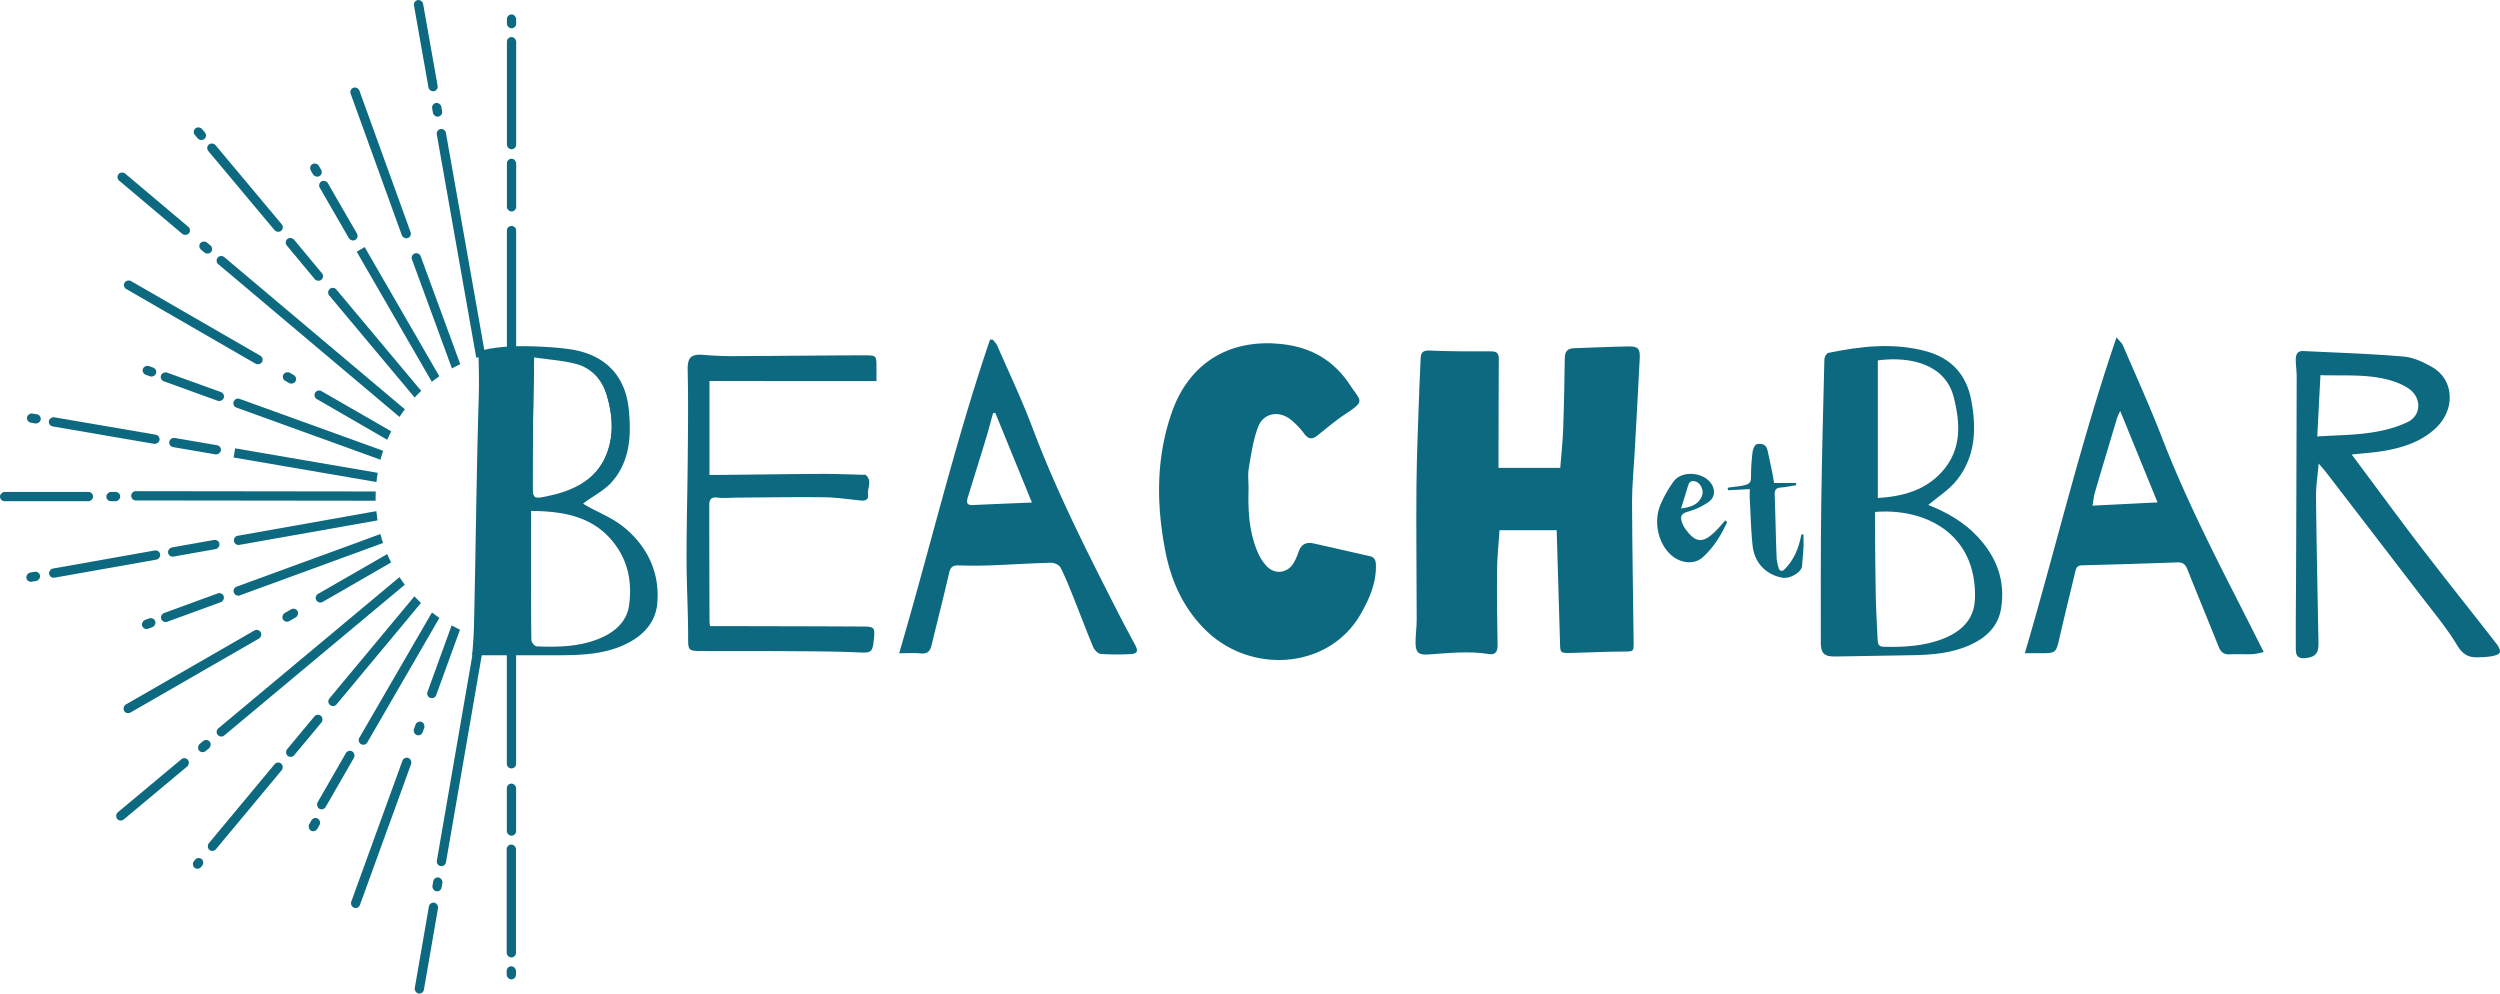 <svg xmlns="http://www.w3.org/2000/svg" viewBox="0 0 1570.66 624.22"><defs><style>.cls-1{fill:#0c6980;}</style></defs><g id="Layer_2" data-name="Layer 2"><g id="Layer_1-2" data-name="Layer 1"><path class="cls-1" d="M978,333.1H942.11c-.57,8.66-1.49,16.87-1.57,25.1-.16,15.79.06,31.58.33,47.37.07,3.92-1.58,6-5.22,5.37-13-2.14-25.85-.56-38.77.26-5.67.36-7.49-1.45-7.55-7.22-.05-4.81.73-9.63.73-14.44,0-28.27-.41-56.54-.14-84.8.19-20.78,1.18-41.54,1.86-62.31.18-5.65.6-11.29.76-16.94.1-3.79,1.16-5.44,5.63-5.25,12.77.56,25.57.55,38.35.5,3.58,0,5.16.92,5.13,4.72-.16,19.12-.14,38.23-.18,57.35,0,3.63,0,7.26,0,11.13h38.78c.63-8,1.54-16.23,1.84-24.46.54-14.79.79-29.59,1-44.39,0-4.09,1.6-6.2,5.81-6.33,11.44-.35,22.87-.94,34.31-1.11,5.82-.09,7.23,1.37,7,7.14-1,20.42-2.19,40.82-3.32,61.23-.54,9.78-1.57,19.57-1.53,29.35.12,29.27.65,58.54,1,87.81.08,6.31,0,6.13-6.36,6.16-11,.05-21.93.65-32.9.88-7,.14-6.84,0-7-6.73C979.43,380.25,978.7,357,978,333.1Z"/><path class="cls-1" d="M784.44,307.33c-.42,13.53.31,26.95,5.73,39.59a30.51,30.51,0,0,0,5.57,8.72c5.28,5.63,13.33,4.49,17.14-2.18a36.54,36.54,0,0,0,3-6.82c1.54-4.67,4.77-6.22,9.3-5.23,11.82,2.6,23.6,5.34,35.41,8,3.41.76,3.83,3.24,3.86,6.05.11,11.2-4.24,21-9.66,30.46-19.77,34.37-68.11,37.88-96.57,10.68-14.48-13.84-22.37-31.19-26.1-50.48-5.7-29.44-5.9-58.79,4.24-87.43,11.1-31.34,37.11-46.51,70.32-42.35,17.85,2.23,31.51,10.48,41.37,25.37,7,10.63,10,10-2.82,18.43-6.22,4.1-11.91,9-17.78,13.64-3.14,2.47-5.44,2.07-7.94-1.14a49.28,49.28,0,0,0-8.91-9.27c-7.56-5.67-17-3.74-20.25,5-3,8.1-4.3,16.93-5.74,25.53C783.84,298.25,784.44,302.84,784.44,307.33Z"/><path class="cls-1" d="M391.78,331.06c-8-6.44-17.69-9.74-25.45-14.62,4.91-4,13.28-8.14,18.05-13.6,11.4-13,12.32-29.09,10.66-45.63-2.15-21.38-15-34.33-36.19-37.67-4.91-.78-9.87-1.2-14.9-1.51-6.43-.39-13.06-.66-19.66-.49-2,.05-3.89.13-5.83.27a98.84,98.84,0,0,0-12,1.49l-2.18.52-3.75.9s.05,1.4.12,3.66c.16,5.51.4,16.12.16,23.87-1.44,47.05-1.87,94.13-2.94,141.19-.17,7.41-.49,14.86-1.28,22.23h27.66l15.28,0c4,0,8,0,12,0,13.84-.06,27.64-.62,40.53-6.49,10.79-4.91,19.52-13.06,20.8-25.45C414.89,360.1,406.75,343.2,391.78,331.06ZM336.58,224.7l.84.11.33.05,2.57.34,1.44.18,1.61.2,2.29.28,3.74.47,1.53.21.89.13,1.85.28h0l1.81.3c.45.08.91.16,1.37.26l.51.1.32.06c.5.1,1,.2,1.52.32.8.18,1.6.37,2.43.58.62.16,1.24.34,1.84.53l.83.28,1,.38c.48.19.95.39,1.41.61.25.12.51.24.75.37s.5.26.74.4.45.24.67.37c.5.3,1,.6,1.45.93.23.15.45.3.67.47s.44.32.65.5l.46.37c.27.22.53.45.79.68l.37.34c.2.18.4.37.59.57s.53.53.79.81.58.64.84,1c0,0,0,0,0,0,.14.17.29.34.42.52q.45.56.87,1.14c.29.42.57.84.84,1.28s.59,1,.86,1.46.43.78.62,1.18l.06.13c.1.21.21.42.3.64q.31.67.6,1.38a.61.61,0,0,1,.05.12c.18.43.34.87.5,1.32s.4,1.13.57,1.71c3.56,11.81,4.65,23.84.53,35.66-5.47,15.72-17.94,23-32.69,26.8-1,.25-2,.49-3,.72-2.13.48-3.86.87-5.28,1.11l-.45.08-.44.07-.51.07a10.28,10.28,0,0,1-1.79.06h-.11a2.92,2.92,0,0,1-.69-.12,1.55,1.55,0,0,1-.23-.06l-.23-.1a.94.94,0,0,1-.22-.12,1.75,1.75,0,0,1-.47-.39,2.66,2.66,0,0,1-.43-.67c-.72-1.63-.53-4.73-.52-9.92,0-25.07.37-49.58.92-76.7Zm58.61,155.81c-1.24,8.82-7.28,15.06-15,19-13.32,6.77-28.5,7.18-43,6.58-1.2-.05-3.27-2.45-3.31-3.81-.39-12.43-.25-76.89-.25-81.28,22.34.18,41.7,4.16,54.51,23.52C395.25,355.35,397,367.87,395.19,380.51Z"/><path class="cls-1" d="M333.58,224.27l2,.29c-.55,27.12-.91,51.63-.92,76.7,0,9.72-.67,12.08,5.2,11.26-6.28.93-6.31-1.26-6.3-11C333.59,276.41,333.58,251.35,333.58,224.27Z"/><path class="cls-1" d="M335.6,224.56c4.9.68,9.46,1.18,13.8,1.77C345.28,225.79,340.9,225.33,335.6,224.56Z"/><path class="cls-1" d="M1242.69,337.42c-8.92-9.67-20.17-15.85-31.23-20.16,6-5.13,13.27-9.6,18.18-15.89,11.65-14.94,12.22-32.42,8.75-50.32-3.09-15.92-12.68-26.09-28.1-30.32-20.58-5.64-41.23-3.22-61.73,1-1,.22-2.33,2.54-2.36,3.91-.78,30.91-1.59,61.81-2,92.72-.35,28.44-.27,56.89-.25,85.33,0,6.89,2.19,8.87,9.12,8.77,16-.22,32-.56,47.93-.81,12.7-.19,25.26-1.18,37-6.56,10-4.6,17.44-11.54,19.24-23C1260,364.75,1254.35,350.06,1242.69,337.42Zm-62.92-111c20.9-2.79,42.47,2.68,47.66,23,4.25,16.62,5.16,33.09-7.38,47-10.66,11.79-24.93,15.5-40.28,16.46Zm61,149.82c-.38,12.7-8.24,20.23-19.27,24.77-12.23,5-25.17,5.64-38.2,5.33-3.1-.08-3.53-2-3.64-4.26-.45-9.29-1-18.58-1.2-27.88-.3-14.77-.34-29.54-.48-44.32,0-2.63,0-5.27,0-8.23C1208.7,319.06,1242.06,334.6,1240.82,376.2Z"/><path class="cls-1" d="M1408.59,382.68c-18-35.27-35.93-70.59-50.26-107.62-7.59-19.61-16.3-38.79-24.59-58.12-.59-1.37-1.92-2.42-4-5-22.56,66-38.19,132.48-57.6,198.46h9.09c10.63,0,10.49,0,12.81-10.2,3.1-13.57,6.47-27.08,9.68-40.63.56-2.38,1.06-4.31,4.28-4.4q29.94-.76,59.86-1.85c3.34-.12,5.11,1.12,6.34,4.23,6.49,16.32,13.22,32.54,19.72,48.85,1.37,3.42,3.4,4.92,7.15,4.71,4.81-.26,9.66.07,14.48-.14a41.82,41.82,0,0,0,6.67-1.36C1417.37,400.09,1413,391.36,1408.59,382.68Zm-93.94-65c.61-3.43.82-6,1.52-8.34,4.6-15.7,9.31-31.36,14-47a44.56,44.56,0,0,1,1.9-4.12c8,19.62,15.54,38.09,23.43,57.42Z"/><path class="cls-1" d="M713.24,405.33c-3.45-6.43-6.93-12.84-10.24-19.34-19.51-38.27-39-76.51-54.18-116.83-6.63-17.66-14.77-34.76-22.31-52.07-.6-1.39-1.85-2.49-2.8-3.73H622c-22,64.56-37.67,131-57.09,197.07,4.64,0,9.15-.33,13.58.09,4.26.41,5.92-1.49,6.82-5.26,3.63-15.14,7.54-30.21,11-45.38.86-3.8,2.58-4.78,6.15-4.66,6.48.21,13,.23,19.47,0,12.79-.48,25.57-1.34,38.37-1.66,2-.06,5.11,1.31,5.94,2.93,3.17,6.18,5.71,12.68,8.31,19.14,4.13,10.3,8,20.72,12.29,30.95.76,1.81,3,4.1,4.66,4.24a151.64,151.64,0,0,0,18.95.12C714.55,410.74,715.21,409,713.24,405.33Zm-102-88c-4.41.21-4-2.32-3.1-5.19,3.77-12.18,7.58-24.34,11.28-36.54,1.6-5.3,3-10.67,4.47-16l1.42-.19c7.53,18.41,15.05,36.82,23,56.31C635.77,316.23,623.5,316.73,611.24,317.3Z"/><path class="cls-1" d="M1568.47,404.48c-15.59-20.05-31.47-39.86-46.91-60-14.73-19.22-29-38.77-44.06-58.92,7.07-.76,13.36-1.15,19.54-2.17,12.09-2,23.62-5.59,32.92-14.1,12.79-11.7,12.07-30.58-1.83-38.6-5.51-3.18-11.87-6.16-18.05-6.68-21-1.78-42.12-2.45-63.19-3.47-3.58-.17-4.53,2.46-4.54,5.31,0,3.65.58,7.29.57,10.94q-.14,61.87-.38,123.73c-.06,15.47-.27,30.93-.16,46.4,0,3.12,0,6.89,5.24,6.58,5.78-.34,8.57-2.25,8.91-7.14.15-2.15.08-4.32,0-6.48-.51-29.26-1.15-58.52-1.46-87.78-.07-6.47,1-12.95,1.68-20.91,2.45,2.92,3.86,4.49,5.15,6.17q29.6,38.49,59.13,77c7.75,10.15,16.08,20,22.62,30.9,3.53,5.88,7.3,8,13.4,7.68a55.42,55.42,0,0,0,8-.58c2-.39,4.81-1,5.48-2.4C1571.12,408.75,1569.67,406,1568.47,404.48ZM1455.86,274.21c.7-13.52,1.32-25.74,2-38.49,15.68.47,31-1,45.86,3.84a39.47,39.47,0,0,1,9.39,4.46c8.28,5.48,8.45,16.76-.47,21.13-7.26,3.56-15.59,5.56-23.66,6.73C1478.33,273.42,1467.49,273.46,1455.86,274.21Z"/><path class="cls-1" d="M445.74,239.37v59c3.08,0,5.06,0,7,0,21.45-.22,42.9-.53,64.35-.65,8.31,0,16.63.36,25,.56.66,0,1.55-.14,1.95.22,4.14,3.74.68,8.38,1.31,12.58.42,2.81-1.77,3.62-4.28,3.39-7.77-.71-15.54-2-23.32-2.05-18.12-.23-36.25.1-54.38.21-4.16,0-8.37.5-12.46,0-4.29-.56-5.33,1.31-5.3,4.92,0,5.16,0,10.31,0,15.46q.06,28.9.15,57.82a21,21,0,0,0,.39,2.53h7.39c29.47.08,58.93.1,88.4.27,7.49,0,7.86.68,7.07,8.16-.9,8.37-1.69,8.46-10.19,8.08-14.79-.67-29.62-.66-44.44-.76-18.15-.12-36.3,0-54.45-.1-7.57,0-7.59-.82-7.6-8.48,0-16.62-1-33.24-1-49.87,0-21.1.59-42.2.76-63.31.15-18.12.38-36.25-.05-54.37-.19-8.29,1.77-10.74,10.27-10,5.95.51,11.95.79,17.93.76,27.63-.1,55.27-.43,82.9-.5,7.54,0,7.54.26,7.51,7.6,0,2.65,0,5.29,0,8.59Z"/><path class="cls-1" d="M1114.6,303.44h13.77l.13,1.37c-3.25.52-6.49,1.26-9.76,1.5-3.08.23-3.84,1.71-3.75,4.54.46,13.29.67,26.59,1.21,39.88a29.29,29.29,0,0,0,1.39,6.49,1.91,1.91,0,0,0,3.17.85c6.63-6.46,9.38-14.09,11-22.36l1.31.1c0,2.63.12,5.27,0,7.89-.22,4-.59,8-.93,12-.33,3.84-7.65,8.13-12.32,7.26-10.45-1.95-17.66-9.43-18.75-20.41-1-9.58-1.22-19.23-1.75-28.86-.1-1.94,0-3.9,0-6.39l-13.64.7-.3-1.53c3.51-.69,7.73-.82,10.9-1.71,3.6-1,3.81-2.17,3.82-6a121.74,121.74,0,0,1,1-14.9c.22-1.73,1.32-4.4,2.53-4.73,2.74-.74,5.85-.12,6.73,3.41,1.15,4.63,2,9.33,3,14C1113.83,298.66,1114.14,300.77,1114.6,303.44Z"/><path class="cls-1" d="M1083.88,327c-2.14,2.37-4.15,4.89-6.45,7.09-7.57,7.26-12.32,7.53-19.39-3a12.85,12.85,0,0,1-1.2-2.73c-1.5-3.9-.54-5.81,3.93-7a40.48,40.48,0,0,0,12.75-6.08c3.32-2.33,4.31-6.35,2.29-10.27-4.31-8.4-19-10-24.44-2.39a75,75,0,0,0-8.24,14.67c-4.49,10.83-1.18,24.56,7,31.62,6,5.14,14.39,5.93,19.66,1.2,6.81-6.13,11.52-13.86,15.33-22.09ZM1060,307c.83-2.74,1.36-5.83,5.46-4.42,3.16,1.08,5.16,5.76,3.8,9.06-2.23,5.4-6.89,7-13.11,7.8C1057.61,314.79,1058.84,310.9,1060,307Z"/><path class="cls-1" d="M351.82,226.67c2.47.35,4.89.77,7.41,1.33C356.81,227.47,354.35,227,351.82,226.67Z"/><path class="cls-1" d="M361.66,228.58c-.82-.21-1.63-.4-2.43-.58C360.05,228.18,360.86,228.37,361.66,228.58Z"/><path class="cls-1" d="M382.55,284.25C377.08,300,363.88,306.76,349,310.54c14.75-3.84,27.22-11.08,32.69-26.8,4.12-11.82,3-23.85-.53-35.66-2.82-9.31-8.77-16.06-17.7-19,9.11,2.9,16.37,9.56,19.18,18.87C386.25,259.79,386.67,272.42,382.55,284.25Z"/><path class="cls-1" d="M289.18,228.83c-1.78.82-3.53,1.71-5.24,2.65L258.83,163a2.91,2.91,0,0,1,5.47-2Z"/><rect class="cls-1" x="236.37" y="50.98" width="5.83" height="100.48" rx="2.91" transform="matrix(0.94, -0.34, 0.34, 0.94, -20.22, 88.56)"/><path class="cls-1" d="M245.8,271q-1.32,2.61-2.47,5.31l-44-25.41a2.91,2.91,0,1,1,2.91-5Z"/><rect class="cls-1" x="178.94" y="233.07" width="5.83" height="8.71" rx="2.91" transform="translate(-114.69 276.21) rotate(-60)"/><rect class="cls-1" x="118.52" y="152.68" width="5.83" height="99.72" rx="2.91" transform="translate(-114.69 206.43) rotate(-60)"/><path class="cls-1" d="M254.36,257.15q-1.76,2.34-3.36,4.8L137.16,166a2.91,2.91,0,1,1,3.75-4.45Z"/><rect class="cls-1" x="126.34" y="151.16" width="5.83" height="8.71" rx="2.91" transform="translate(-72.96 154.12) rotate(-49.87)"/><rect class="cls-1" x="93.67" y="99.1" width="5.83" height="57.77" rx="2.91" transform="translate(-63.52 119.35) rotate(-49.87)"/><path class="cls-1" d="M276,236.37c-1.61,1.11-3.19,2.27-4.72,3.47L224.1,158.13l5-2.91Z"/><rect class="cls-1" x="209.66" y="111.11" width="5.83" height="42.47" rx="2.91" transform="translate(-37.69 124.02) rotate(-30)"/><rect class="cls-1" x="194.8" y="102.09" width="5.83" height="8.71" rx="2.91" transform="matrix(0.87, -0.5, 0.5, 0.87, -26.73, 113.12)"/><path class="cls-1" d="M324.29,144.68V220.3c-2,.08-3.91.22-5.83.42v-76a2.92,2.92,0,0,1,5.83,0Z"/><rect class="cls-1" x="318.47" y="99.72" width="5.83" height="33.15" rx="2.91"/><rect class="cls-1" x="318.47" y="23.28" width="5.83" height="70.5" rx="2.91"/><rect class="cls-1" x="318.47" y="9.06" width="5.83" height="8.71" rx="2.91"/><path class="cls-1" d="M304.87,223.18q-2.85.73-5.63,1.66L274.4,84.36a2.91,2.91,0,0,1,5.73-1Z"/><rect class="cls-1" x="271.72" y="64.62" width="5.83" height="8.71" rx="2.91" transform="translate(-7.82 48.89) rotate(-10.03)"/><rect class="cls-1" x="264.6" y="-0.4" width="5.83" height="58.17" rx="2.91" transform="translate(-0.91 47.03) rotate(-10.03)"/><path class="cls-1" d="M264.63,245.59c-1.41,1.35-2.79,2.74-4.1,4.17l-53.68-64.12a2.91,2.91,0,0,1,4.47-3.74Z"/><rect class="cls-1" x="122.66" y="79.64" width="5.83" height="8.71" rx="2.91" transform="translate(-24.64 100.19) rotate(-39.93)"/><rect class="cls-1" x="188.01" y="145.42" width="5.83" height="33.31" rx="2.91" transform="matrix(0.77, -0.64, 0.64, 0.77, -59.51, 160.35)"/><rect class="cls-1" x="151.02" y="82.52" width="5.83" height="70.73" rx="2.91" transform="translate(-39.77 126.3) rotate(-39.93)"/><rect class="cls-1" x="91" y="228.86" width="5.83" height="8.71" rx="2.91" transform="translate(-157.35 242.22) rotate(-70.12)"/><path class="cls-1" d="M240.73,283.22c-.63,1.84-1.18,3.71-1.67,5.6l-90.52-32.74a2.91,2.91,0,0,1,2-5.48Z"/><rect class="cls-1" x="117.95" y="222.02" width="5.83" height="41.89" rx="2.91" transform="translate(-148.73 273.99) rotate(-70.12)"/><rect class="cls-1" x="18.36" y="258.57" width="5.83" height="8.71" rx="2.91" transform="translate(-241.46 239.41) rotate(-80.26)"/><path class="cls-1" d="M237.3,297.06c-.33,1.9-.58,3.83-.78,5.78l-89.77-15.41,1-5.75Z"/><rect class="cls-1" x="119.63" y="263.87" width="5.83" height="32.9" rx="2.91" transform="translate(-174.46 353.66) rotate(-80.26)"/><rect class="cls-1" x="62.55" y="235.26" width="5.83" height="70.52" rx="2.91" transform="translate(-212.23 289.26) rotate(-80.26)"/><rect class="cls-1" x="68.24" y="307.62" width="5.83" height="8.71" rx="2.91" transform="translate(-240.82 383.13) rotate(-90)"/><rect class="cls-1" x="26.32" y="282.74" width="5.83" height="58.47" rx="2.91" transform="translate(-282.74 341.21) rotate(-90)"/><path class="cls-1" d="M236,312.27c0,.77,0,1.55,0,2.32l-150.81-.18a2.92,2.92,0,0,1,0-5.83l150.84.19C236.06,309.93,236,311.1,236,312.27Z"/><rect class="cls-1" x="17.95" y="357.99" width="5.83" height="8.71" rx="2.91" transform="translate(-332.27 446.19) rotate(-100.06)"/><path class="cls-1" d="M237.21,326.93l-86.85,15.41a2.91,2.91,0,0,1-1-5.74l87.13-15.46Q236.74,324.06,237.21,326.93Z"/><rect class="cls-1" x="118.83" y="328.07" width="5.83" height="32.76" rx="2.91" transform="translate(-196.15 524.5) rotate(-100.06)"/><rect class="cls-1" x="62.82" y="318.97" width="5.83" height="70.85" rx="2.91" transform="translate(-271.72 481.02) rotate(-100.06)"/><rect class="cls-1" x="90.53" y="387.44" width="5.83" height="8.71" rx="2.91" transform="translate(-242.52 613.99) rotate(-110.07)"/><path class="cls-1" d="M240.66,341.13,150.8,374a2.92,2.92,0,1,1-2-5.48l90.21-33Q239.75,338.37,240.66,341.13Z"/><rect class="cls-1" x="118.02" y="360.86" width="5.83" height="41.78" rx="2.91" transform="translate(-196.16 626.32) rotate(-110.07)"/><path class="cls-1" d="M245.72,353.38l-43,24.78a2.91,2.91,0,0,1-2.91-5.05l43.47-25Q244.4,350.77,245.72,353.38Z"/><rect class="cls-1" x="179.43" y="381.24" width="5.83" height="10.55" rx="2.91" transform="translate(-61.65 737.39) rotate(-119.93)"/><rect class="cls-1" x="117.98" y="372.37" width="5.83" height="99.04" rx="2.91" transform="translate(-184.42 737.16) rotate(-119.93)"/><rect class="cls-1" x="125.47" y="464.36" width="5.83" height="8.71" rx="2.91" transform="translate(-149.11 867.69) rotate(-129.86)"/><rect class="cls-1" x="92.92" y="466.95" width="5.83" height="57.89" rx="2.91" transform="translate(-223.39 887.31) rotate(-129.86)"/><path class="cls-1" d="M254.33,367.34,140.9,462.06a2.91,2.91,0,0,1-3.73-4.48l113.81-95Q252.57,365,254.33,367.34Z"/><path class="cls-1" d="M264.49,378.8l-53.05,63.74a2.91,2.91,0,1,1-4.48-3.73l53.43-64.19C261.7,376.06,263.08,377.46,264.49,378.8Z"/><rect class="cls-1" x="188.29" y="445.95" width="5.83" height="32.68" rx="2.91" transform="translate(42.41 939.93) rotate(-140.23)"/><rect class="cls-1" x="151.2" y="471.6" width="5.83" height="70.49" rx="2.91" transform="translate(-51.69 995) rotate(-140.23)"/><rect class="cls-1" x="121.57" y="538.93" width="5.83" height="7.04" rx="2.91" transform="translate(-126.88 1039.01) rotate(-140.23)"/><rect class="cls-1" x="194.59" y="513.71" width="5.83" height="8.71" rx="2.91" transform="translate(109.52 1065.48) rotate(-150)"/><path class="cls-1" d="M276.06,388.2l-45.45,78.5a2.91,2.91,0,0,1-5-2.92l45.77-79C272.87,385.94,274.45,387.1,276.06,388.2Z"/><rect class="cls-1" x="209.54" y="471.43" width="5.83" height="41.37" rx="2.91" transform="matrix(-0.87, -0.5, 0.5, -0.87, 149.73, 1024.45)"/><path class="cls-1" d="M289,395.59l-14.9,41a2.92,2.92,0,1,1-5.48-2l15.14-41.7Q286.28,394.36,289,395.59Z"/><rect class="cls-1" x="260.41" y="453.27" width="5.83" height="8.79" rx="2.91" transform="translate(354.67 977.71) rotate(-160.05)"/><rect class="cls-1" x="236.6" y="473.2" width="5.83" height="100.11" rx="2.91" transform="translate(286.09 1096.83) rotate(-160.05)"/><rect class="cls-1" x="271.92" y="551.22" width="5.83" height="8.79" rx="2.91" transform="translate(450.97 1149.94) rotate(-170.19)"/><rect class="cls-1" x="265" y="566.7" width="5.83" height="57.9" rx="2.91" transform="translate(430.4 1228.24) rotate(-170.19)"/><path class="cls-1" d="M304.48,401.25,280.19,541.74a2.91,2.91,0,1,1-5.74-1l24.41-141.17C300.7,400.19,302.58,400.75,304.48,401.25Z"/><path class="cls-1" d="M324.25,404.22V480a2.92,2.92,0,0,1-5.83,0V403.8C320.34,404,322.29,404.15,324.25,404.22Z"/><rect class="cls-1" x="318.42" y="492.32" width="5.83" height="32.74" rx="2.91" transform="translate(642.67 1017.38) rotate(-180)"/><rect class="cls-1" x="318.33" y="530.61" width="5.83" height="70.92" rx="2.91" transform="translate(642.5 1132.14) rotate(180)"/><rect class="cls-1" x="318.33" y="607.08" width="5.83" height="8.22" rx="2.91" transform="translate(642.5 1222.38) rotate(180)"/></g></g></svg>